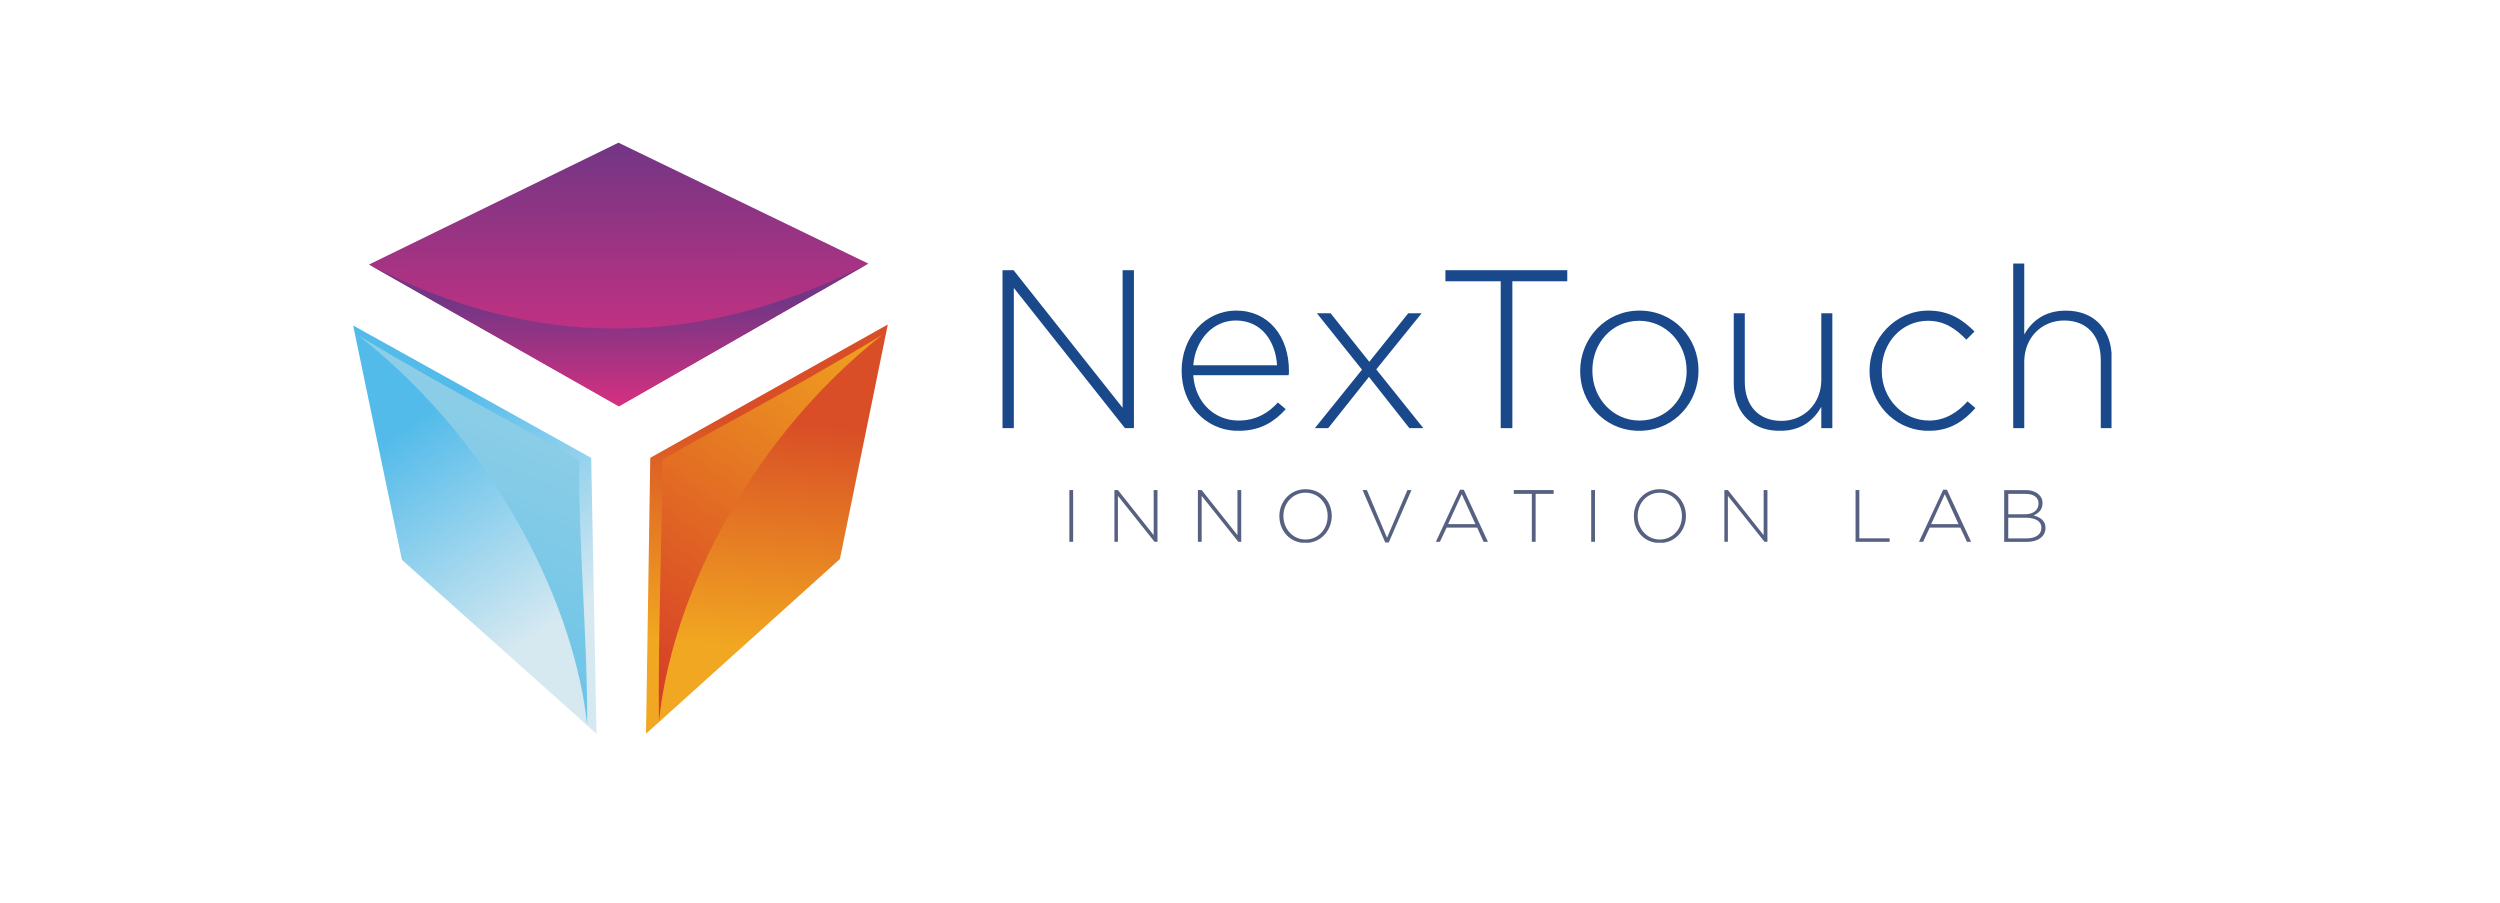 <?xml version="1.0" encoding="UTF-8"?> <svg xmlns="http://www.w3.org/2000/svg" xmlns:xlink="http://www.w3.org/1999/xlink" version="1.1" id="Layer_1" x="0px" y="0px" viewBox="0 0 527.7 190.51" style="enable-background:new 0 0 527.7 190.51;" xml:space="preserve"> <style type="text/css"> .st0{fill-rule:evenodd;clip-rule:evenodd;fill:url(#SVGID_1_);} .st1{fill-rule:evenodd;clip-rule:evenodd;fill:url(#SVGID_00000042694800821548767370000000101251374318814362_);} .st2{fill-rule:evenodd;clip-rule:evenodd;fill:url(#SVGID_00000030453366883045406390000003897053851870128535_);} .st3{fill-rule:evenodd;clip-rule:evenodd;fill:url(#SVGID_00000156552065129159690610000014377988454937084329_);} .st4{fill-rule:evenodd;clip-rule:evenodd;fill:url(#SVGID_00000160188334693275080330000007947646622594802108_);} .st5{fill-rule:evenodd;clip-rule:evenodd;fill:url(#SVGID_00000163751474944646704940000007600547790094859446_);} .st6{fill-rule:evenodd;clip-rule:evenodd;fill:#19488B;} .st7{fill-rule:evenodd;clip-rule:evenodd;fill:#566080;} </style> <g> <g> <linearGradient id="SVGID_1_" gradientUnits="userSpaceOnUse" x1="130.731" y1="86.228" x2="130.731" y2="30.591" gradientTransform="matrix(1 -1.900000e-03 1.900000e-03 1 -0.256 -0.222)"> <stop offset="0" style="stop-color:#E02F80"></stop> <stop offset="1" style="stop-color:#723685"></stop> </linearGradient> <path class="st0" d="M77.89,55.84c52.75,29.92,52.75,29.92,52.75,29.92l52.64-30.12l-52.74-25.52L77.89,55.84z"></path> <linearGradient id="SVGID_00000004520111300732440260000003852416316083210386_" gradientUnits="userSpaceOnUse" x1="130.731" y1="88.176" x2="130.731" y2="64.202" gradientTransform="matrix(1 -1.900000e-03 1.900000e-03 1 -0.256 -0.222)"> <stop offset="0" style="stop-color:#E02F80"></stop> <stop offset="1" style="stop-color:#723685"></stop> </linearGradient> <path style="fill-rule:evenodd;clip-rule:evenodd;fill:url(#SVGID_00000004520111300732440260000003852416316083210386_);" d=" M130.64,85.76c17.54-10.04,35.09-20.08,52.64-30.12c-35.64,18.21-70.77,18.28-105.39,0.2C95.47,65.81,113.05,75.78,130.64,85.76z"></path> <linearGradient id="SVGID_00000088119861605168377930000008823139153865509803_" gradientUnits="userSpaceOnUse" x1="157.558" y1="137.2" x2="162.09" y2="86.828" gradientTransform="matrix(1 -1.900000e-03 1.900000e-03 1 -0.256 -0.222)"> <stop offset="0" style="stop-color:#F1A721"></stop> <stop offset="0.95" style="stop-color:#D94E26"></stop> <stop offset="1" style="stop-color:#D94E26"></stop> </linearGradient> <polygon style="fill-rule:evenodd;clip-rule:evenodd;fill:url(#SVGID_00000088119861605168377930000008823139153865509803_);" points=" 137.26,96.63 187.4,68.49 177.29,118 136.36,154.87 "></polygon> <linearGradient id="SVGID_00000093891982068540522530000015462943552921994624_" gradientUnits="userSpaceOnUse" x1="128.96" y1="140.37" x2="177.392" y2="70.555" gradientTransform="matrix(1 -1.900000e-03 1.900000e-03 1 -0.256 -0.222)"> <stop offset="0" style="stop-color:#D73E27"></stop> <stop offset="1" style="stop-color:#EF9F20"></stop> </linearGradient> <path style="fill-rule:evenodd;clip-rule:evenodd;fill:url(#SVGID_00000093891982068540522530000015462943552921994624_);" d=" M139.82,97.06c8.91-5.35,27.15-14.66,46.48-26.44c-30.25,23.95-44.91,58.14-47.21,81.79C138.88,135.27,139.69,114.6,139.82,97.06z "></path> <linearGradient id="SVGID_00000129175426057399261580000011830742349605453712_" gradientUnits="userSpaceOnUse" x1="90.98" y1="87.046" x2="119.96" y2="130.437" gradientTransform="matrix(1 -1.900000e-03 1.900000e-03 1 -0.256 -0.222)"> <stop offset="0" style="stop-color:#53BBEA"></stop> <stop offset="1" style="stop-color:#D6E9F1"></stop> </linearGradient> <polygon style="fill-rule:evenodd;clip-rule:evenodd;fill:url(#SVGID_00000129175426057399261580000011830742349605453712_);" points=" 124.79,96.65 74.54,68.7 84.84,118.17 125.91,154.89 "></polygon> <linearGradient id="SVGID_00000050650122322773608860000013069134561381896583_" gradientUnits="userSpaceOnUse" x1="135.019" y1="27.719" x2="63.258" y2="200.409" gradientTransform="matrix(1 -1.900000e-03 1.900000e-03 1 -0.256 -0.222)"> <stop offset="0" style="stop-color:#B2D9E7"></stop> <stop offset="1" style="stop-color:#45B8E7"></stop> </linearGradient> <path style="fill-rule:evenodd;clip-rule:evenodd;fill:url(#SVGID_00000050650122322773608860000013069134561381896583_);" d=" M122.23,97.09c-8.93-5.32-27.21-14.56-46.57-26.27c30.34,23.84,45.9,58.66,48.28,82.3C124.08,135.99,122.08,114.22,122.23,97.09z"></path> </g> <g> <path class="st6" d="M445.7,74.53v15.84h-2.27V75.94c0-4.97-2.82-8.29-7.74-8.29c-4.73,0-8.41,3.62-8.41,8.72v14h-2.33V55.62h2.33 V70.6c1.6-2.82,4.3-5.03,8.78-5.03C441.84,65.57,445.33,69.25,445.7,74.53L445.7,74.53z M407.82,90.92h-1.47 c-6.69-0.37-11.73-6.02-11.73-12.59v-0.06c0-6.81,5.46-12.71,12.4-12.71c4.6,0,7.43,2.09,9.76,4.42l-1.72,1.72 c-2.09-2.15-4.48-3.99-8.1-3.99c-5.53,0-9.76,4.6-9.76,10.44v0.12c0,5.83,4.42,10.5,10.01,10.5c3.38,0,6.08-1.78,8.1-4.05 l1.66,1.41C414.64,88.77,411.87,90.74,407.82,90.92L407.82,90.92z M376.39,90.92h-1.47c-5.65-0.31-8.96-4.36-8.96-9.95V66.12h2.33 v14.43c0,4.97,2.82,8.29,7.74,8.29c4.73,0,8.41-3.62,8.41-8.66V66.12h2.33v24.25h-2.33v-4.48 C382.9,88.59,380.38,90.74,376.39,90.92L376.39,90.92z M346.74,90.92h-1.47c-6.81-0.37-11.73-6.02-11.73-12.59v-0.06 c0-6.81,5.34-12.71,12.52-12.71c7.24,0,12.46,5.77,12.46,12.59v0.12C358.52,84.84,353.61,90.55,346.74,90.92L346.74,90.92z M262.13,90.92h-1.47c-6.08-0.31-11.24-5.34-11.24-12.65v-0.06c0-7.06,4.97-12.65,11.54-12.65c6.81,0,11.11,5.46,11.11,12.71 c0,0.43,0,0.55-0.06,0.92h-20.14c0.43,6.08,4.79,9.58,9.52,9.58c3.81,0,6.39-1.66,8.35-3.81l1.66,1.41 C269.07,88.9,266.37,90.74,262.13,90.92L262.13,90.92z M211.61,90.37V57.03h2.33l23.02,29.04V57.03h2.39v33.34h-1.9L214,60.78 v29.59H211.61z M260.84,67.65c-4.79,0-8.53,4.05-8.96,9.45h17.68C269.26,72.2,266.43,67.65,260.84,67.65L260.84,67.65z M300.44,90.37h-2.95l-8.53-10.81l-8.6,10.81h-2.82l9.95-12.34l-9.52-11.91h2.89l8.17,10.25l8.23-10.25h2.82l-9.58,11.85 L300.44,90.37z M319.23,59.37v31h-2.46v-31h-11.67v-2.33h25.72v2.33H319.23z M356.01,78.27c0-5.89-4.42-10.56-10.01-10.56 c-5.77,0-9.88,4.73-9.88,10.44v0.12c0,5.83,4.36,10.5,9.95,10.5c5.77,0,9.95-4.73,9.95-10.44V78.27z"></path> </g> <path class="st7" d="M225.72,114.37v-10.93h0.8v10.93H225.72z M351.15,114.56h-1.6c-2.89-0.37-4.67-2.82-4.67-5.59v-0.06 c0-2.95,2.15-5.65,5.46-5.65c3.32,0,5.53,2.64,5.53,5.65l0,0C355.88,111.67,353.98,114.19,351.15,114.56L351.15,114.56z M276.31,114.56h-1.53c-2.89-0.37-4.73-2.82-4.73-5.59v-0.06c0-2.95,2.21-5.65,5.53-5.65c3.32,0,5.53,2.64,5.53,5.65l0,0 C281.1,111.67,279.2,114.19,276.31,114.56L276.31,114.56z M243.71,114.37l-7.74-9.7v9.7h-0.74v-10.93h0.74l7.55,9.52v-9.52h0.8 v10.93H243.71z M261.39,114.37l-7.74-9.7v9.7h-0.8v-10.93h0.8l7.55,9.52v-9.52h0.8v10.93H261.39z M280.24,108.91 c0-2.7-1.96-4.91-4.67-4.91c-2.7,0-4.67,2.21-4.67,4.91l0,0c0,2.7,1.96,4.97,4.67,4.97c2.7,0,4.67-2.21,4.67-4.91V108.91z M293.14,114.5h-0.74l-4.79-11.05h0.92l4.24,10.07l4.3-10.07h0.86L293.14,114.5z M313.15,114.37l-1.35-3.01h-6.45l-1.41,3.01h-0.86 l5.1-10.99h0.8l5.1,10.99H313.15z M308.55,104.31l-2.89,6.32h5.77L308.55,104.31z M324.14,104.24v10.13h-0.8v-10.13h-3.81v-0.8 h8.41v0.8H324.14z M335.87,114.37v-10.93h0.8v10.93H335.87z M355.02,108.91c0-2.7-1.96-4.91-4.67-4.91c-2.7,0-4.67,2.21-4.67,4.91 l0,0c0,2.7,1.96,4.97,4.67,4.97c2.7,0,4.67-2.21,4.67-4.91V108.91z M372.46,114.37l-7.74-9.7v9.7h-0.74v-10.93h0.74l7.55,9.52 v-9.52h0.8v10.93H372.46z M391.67,114.37v-10.93h0.8v10.19h6.39v0.74H391.67z M415.19,114.37l-1.41-3.01h-6.45l-1.41,3.01h-0.86 l5.1-10.99h0.8l5.1,10.99H415.19z M410.52,104.31l-2.89,6.32h5.77L410.52,104.31z M431.76,111.37v0.06c0,1.84-1.6,2.95-3.93,2.95 h-4.79v-10.93h4.54c1.23,0,2.21,0.37,2.82,0.98c0.49,0.49,0.74,1.04,0.74,1.72v0.06c0,1.47-0.98,2.21-1.9,2.58 C430.6,109.16,431.76,109.89,431.76,111.37L431.76,111.37z M430.29,106.27v-0.06c0-1.17-0.98-1.96-2.7-1.96h-3.68v4.3h3.56 C429.12,108.54,430.29,107.74,430.29,106.27L430.29,106.27z M430.9,111.37c0-1.29-1.17-2.09-3.32-2.09h-3.68v4.36h3.93 c1.9,0,3.07-0.86,3.07-2.21V111.37z"></path> </g> </svg> 